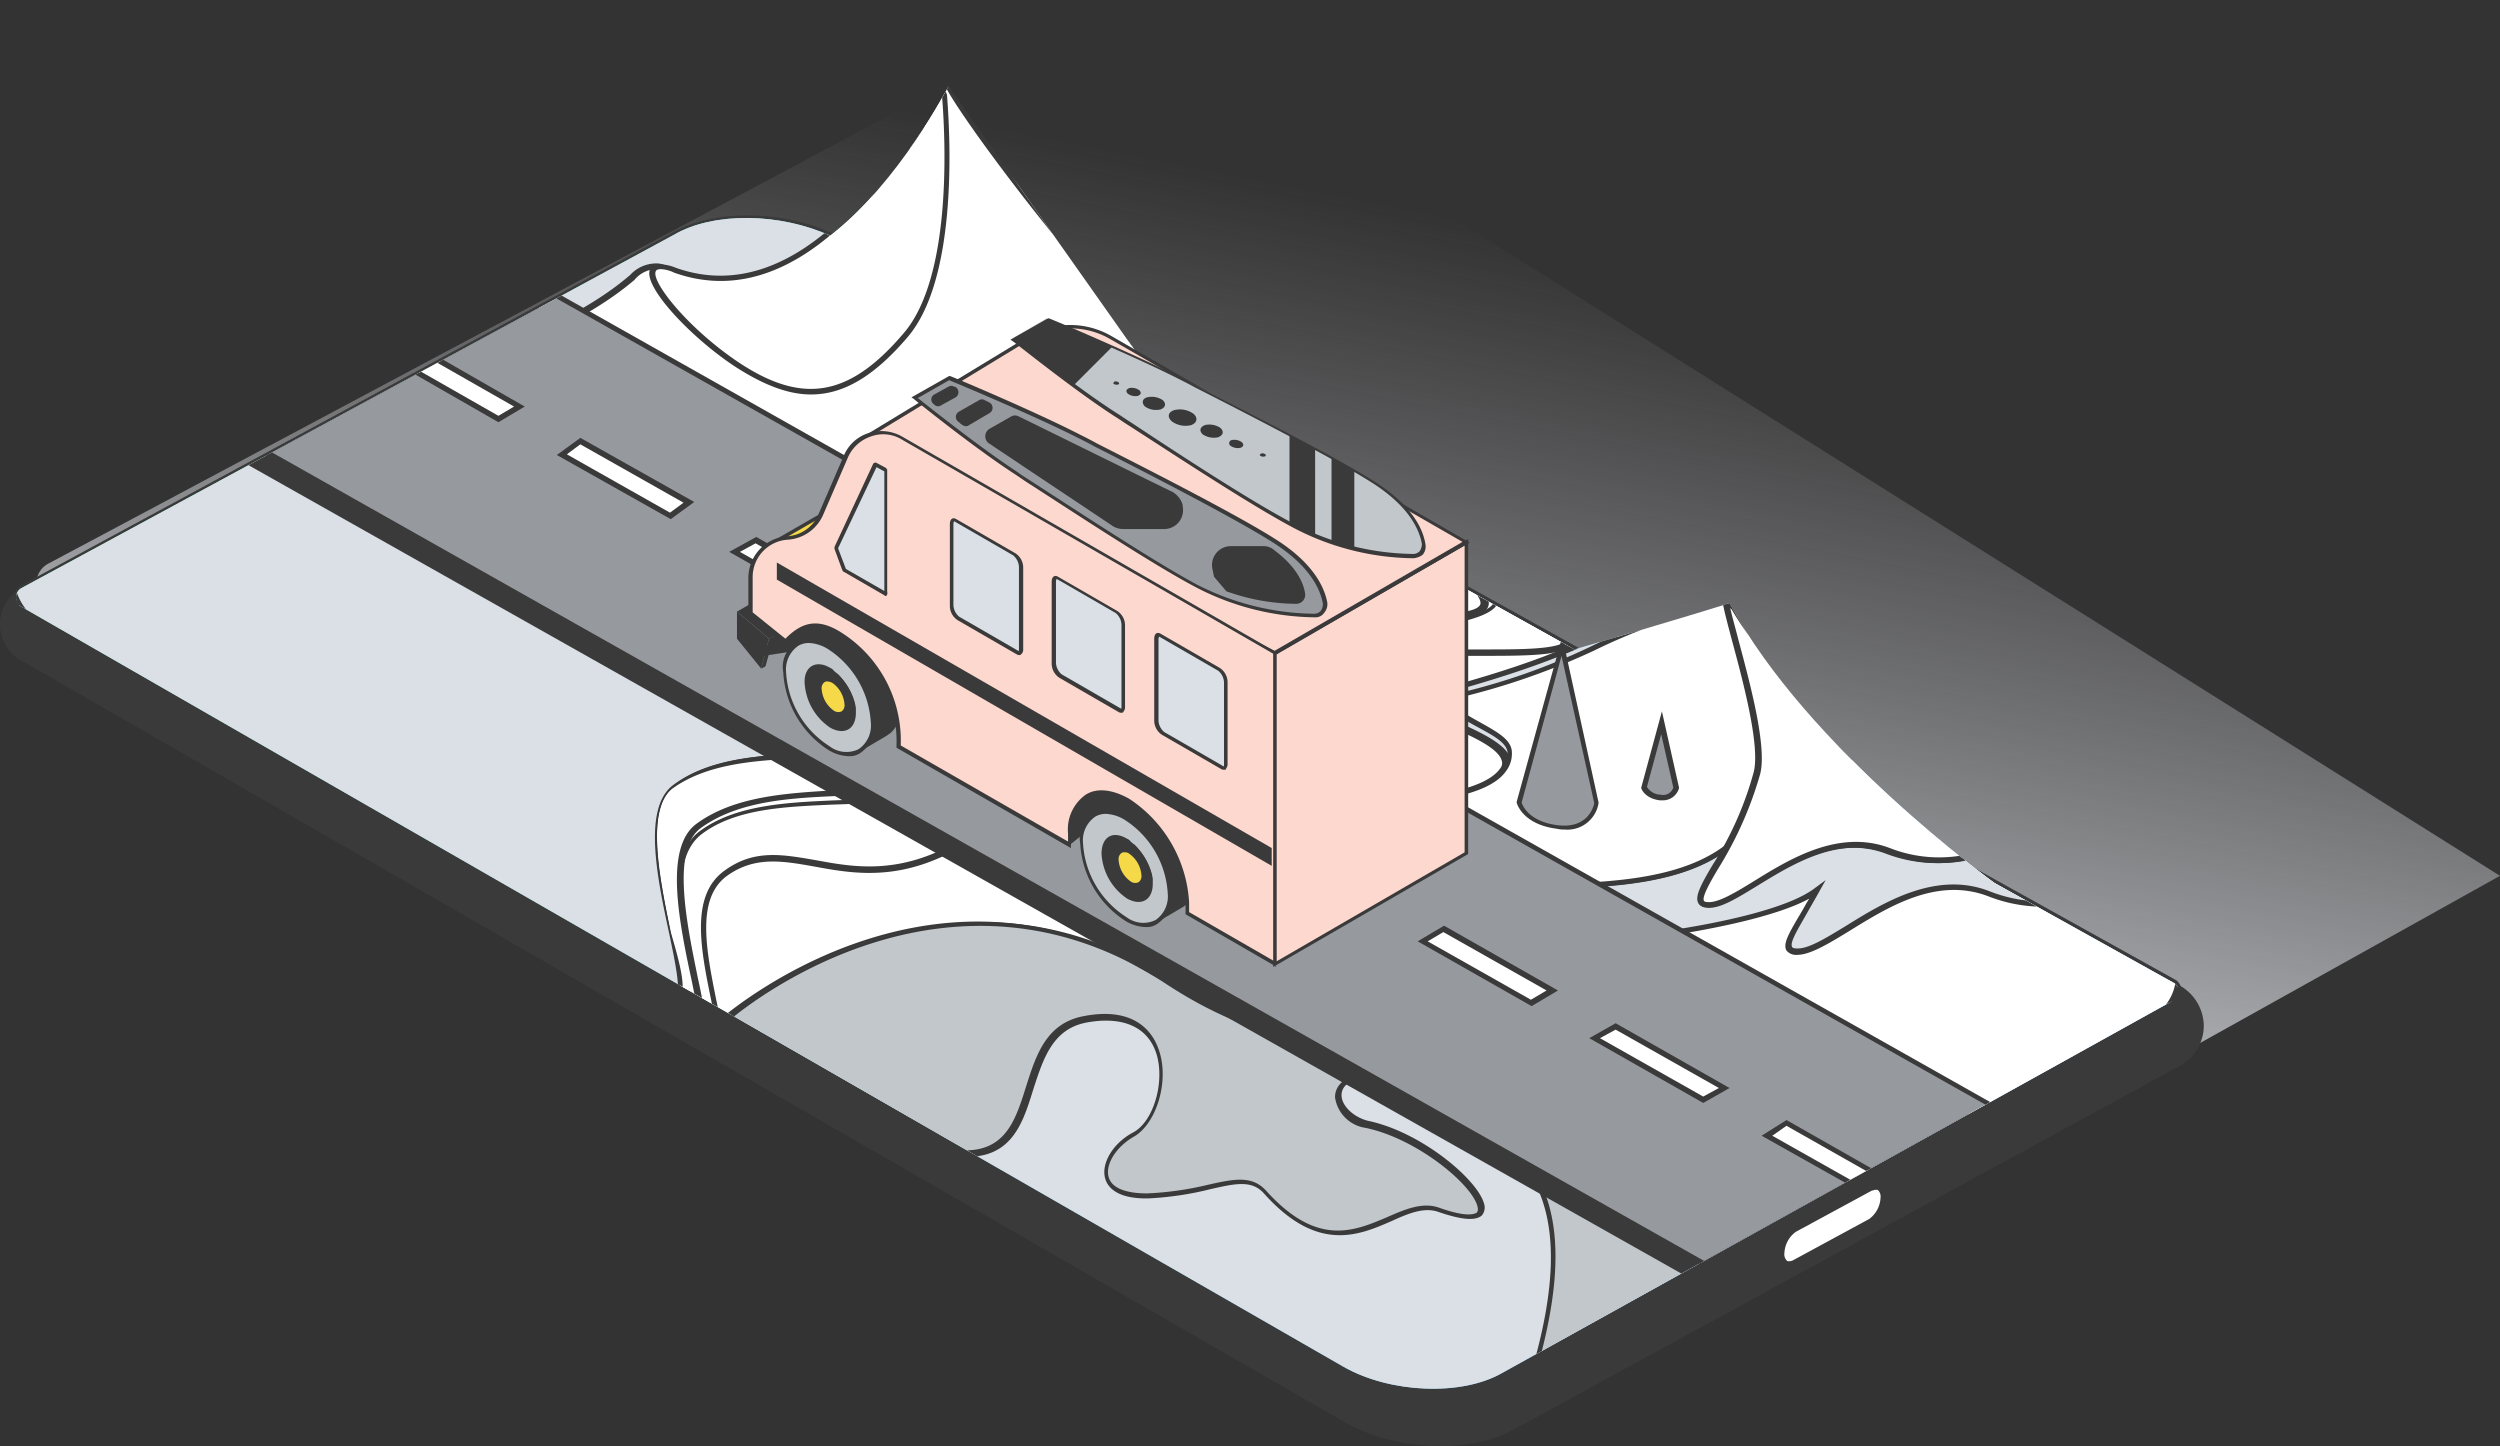 <svg xmlns="http://www.w3.org/2000/svg" xmlns:xlink="http://www.w3.org/1999/xlink" width="234.129" height="135.419" viewBox="0 0 234.129 135.419"><rect x="0" y="0" width="234.129" height="135.419" fill="#333333" stroke="none"/><defs><linearGradient id="a" x1="0.434" y1="0.702" x2="0.616" y2="0.162" gradientUnits="objectBoundingBox"><stop offset="0" stop-color="#cbcdd1"/><stop offset="1" stop-color="#afafb5" stop-opacity="0"/></linearGradient><clipPath id="b"><path d="M1040.75,809.613h0l61.083-33.075c3.734-2.2,10-2.067,14.671.067,6.469-5,11.07-14,11.07-14l23.34,33.076,35.276,19.672c10.136-2.934,14.537-4.334,14.537-4.334,7.268,13.6,24.807,26.207,24.807,26.207l16.871,9.4h0a.97.97,0,0,1-.134,1.6L1179.454,883.1c-3.8,2.2-10.536,1.934-14.937-.6L1040.75,811.347A1,1,0,0,1,1040.75,809.613Z" transform="translate(-1040.25 -762.6)"/></clipPath><linearGradient id="c" x1="-0.124" y1="0.5" x2="0.798" y2="0.5" gradientUnits="objectBoundingBox"><stop offset="0" stop-color="#80fac5"/><stop offset="1" stop-color="#5bace8"/></linearGradient><linearGradient id="d" x1="-13.296" y1="0.497" x2="-12.489" y2="0.497" gradientUnits="objectBoundingBox"><stop offset="0" stop-color="#6ccffb"/><stop offset="1" stop-color="#447fd8"/></linearGradient></defs><path d="M1044.175,806.915l134.1,77.688a2.047,2.047,0,0,0,2.134,0l93.425-52.081L1143.268,750.5l-99.093,52.814A2.068,2.068,0,0,0,1044.175,806.915Z" transform="translate(-1039.707 -750.5)" fill="url(#a)"/><g transform="translate(0 8.069)"><g transform="translate(6.835 17.222)"><path d="M1244.736,860.028l-124.7-69.352c-4.734-2.734-11.87-3-15.937-.667l-55.348,29.408h0a.945.945,0,0,0,0,1.667l118.1,74.753c4.4,2.534,11.136,2.8,14.937.6l62.817-34.876a.881.881,0,0,0,.134-1.534Z" transform="translate(-1048.25 -788.426)" fill="#bfc1c5"/></g><path d="M1242.121,852.995l-125.1-69.619c-4.735-2.734-11.87-3-15.938-.667L1040,815.785a3.866,3.866,0,0,0-.067,6.735L1163.9,893.872c4.735,2.734,11.87,3,15.938.667l62.283-34.009a4.273,4.273,0,0,0,2.267-3.8A4.382,4.382,0,0,0,1242.121,852.995Z" transform="translate(-1038 -768.772)" fill="#3a3a3a"/><g transform="translate(1.267 12.104)"><path d="M1242.371,852.728l-124.7-69.352c-4.735-2.734-11.87-3-15.937-.667l-61.083,33.076h0a.945.945,0,0,0,0,1.667l123.766,71.086c4.4,2.534,11.136,2.8,14.937.6l62.817-34.876a.865.865,0,0,0,.2-1.534Z" transform="translate(-1039.983 -780.876)" fill="#c2c7cb"/><path d="M1172.869,890.813a17.428,17.428,0,0,1-8.536-2.134L1040.5,817.594a1.2,1.2,0,0,1-.6-1.067,1.358,1.358,0,0,1,.6-1.067l61.083-33.076c4.135-2.4,11.4-2.134,16.2.667l124.7,69.352.067.067a1.357,1.357,0,0,1,.4,1,1.046,1.046,0,0,1-.6.934l-62.817,34.876A14.064,14.064,0,0,1,1172.869,890.813Zm-64.217-109.563a13.681,13.681,0,0,0-6.8,1.6l-61.083,33.076a.766.766,0,0,0-.4.6.821.821,0,0,0,.333.667l123.766,71.086c4.334,2.534,10.936,2.8,14.671.6L1241.954,854a.68.68,0,0,0,.333-.533.65.65,0,0,0-.267-.6h0l-124.634-69.352A16.736,16.736,0,0,0,1108.652,781.251Z" transform="translate(-1039.9 -780.752)" fill="#3a3a3a"/></g><g transform="translate(1.5)"><g clip-path="url(#b)"><g transform="translate(-0.7 -0.467)"><path d="M1042.485,807.994l59.083-34.209c4.134-2.4,11.4-2.134,16.2.667L1238.671,844c4.8,2.467,5.335,6.935,1.2,9.336l-59.082,34.209c-4.134,2.4-11.4,2.134-16.2-.667l-120.9-69.552C1038.818,814.6,1038.284,810.394,1042.485,807.994Z" transform="translate(-1039.351 -765.315)" fill="url(#c)"/><g transform="translate(0 6.542)"><path d="M1042.485,807.994l59.083-34.209c4.134-2.4,11.4-2.134,16.2.667L1238.671,844c4.8,2.467,5.335,6.935,1.2,9.336l-59.082,34.209c-4.134,2.4-11.4,2.134-16.2-.667l-120.9-69.552C1038.818,814.6,1038.284,810.394,1042.485,807.994Z" transform="translate(-1039.351 -771.858)" fill="#dbe0e6"/><path d="M1173.5,889.268a19.129,19.129,0,0,1-9.269-2.334l-120.9-69.552c-2.6-1.467-4.068-3.534-4.135-5.535a5.084,5.084,0,0,1,2.934-4.268l59.082-34.209c4.2-2.467,11.6-2.134,16.471.667l120.9,69.552c2.534,1.334,4.068,3.268,4.135,5.268a4.961,4.961,0,0,1-2.934,4.468L1180.7,887.535A13.727,13.727,0,0,1,1173.5,889.268Zm-131.168-81.422.133.2c-1.734,1-2.667,2.334-2.667,3.868,0,1.8,1.4,3.668,3.868,5.068l120.9,69.552c4.735,2.734,11.87,3,15.938.667l59.083-34.209a4.5,4.5,0,0,0,2.667-4.068c-.067-1.867-1.467-3.668-3.868-4.868l-120.9-69.552c-4.735-2.734-11.87-3-15.938-.667l-59.083,34.209Z" transform="translate(-1039.2 -771.711)" fill="#3a3a3a"/></g><g transform="translate(60.603 33.009)"><path d="M1131.9,844.642c6.468-4.8,17.938-1.067,20.672-5.4,1.067-1.667-.467-5.8,9.336-5.268,24.94,1.267,21.873-4.935,24.073-5.4,3.734-.8,14.537-3.268,9.936-7.869a22.526,22.526,0,0,1-5.535-8.6l30.141,17.338c-4,2.134-8.469,4-18.272,6.6-4.535,1.2,9.469,3.868,7.269,7-2.867,4.134-18.6,2.534-17.071,4.8,2,2.934-4.135,1.934-7.2,2.667-3.734.8-2.8,3.4,20.806,3.4,9.669,0,19.072.467,24.406-3.668-1.867,3.4-3.534,5.4-1.734,5.4,3.2,0,9.8-7.735,16.871-5.068,5.335,2.067,7.869-.2,12,.267,0,0-1.8-1-4.535-2.734l15.737,9.069c4.8,2.467,5.335,6.935,1.2,9.336l-26.207,15.2a1.846,1.846,0,0,0-.6-.067c-16.2-4.935-17.271-12.4-22.806-14.937-13.6-6.135-22.206,9.336-42.478-3.934-20.939-13.67-40.278,2.867-41.411,3.8l-4.268-2.467C1133.569,862.58,1127.567,847.843,1131.9,844.642Z" transform="translate(-1130.154 -811.633)" fill="#fff"/><path d="M1243.79,881.886h-.067a1.3,1.3,0,0,0-.533-.067h-.067c-10.736-3.268-14.937-7.735-18-10.936a16.931,16.931,0,0,0-4.868-4c-5.6-2.534-10.469-1.334-15.537,0-7.069,1.8-15.137,3.868-26.941-3.934-20.805-13.6-40.277,3.068-41.078,3.8l-.133.133-4.668-2.734.2-.2c.4-.533-.133-3.134-.667-5.668-1.134-5.268-2.534-11.87.4-14h0c3.334-2.467,8-2.734,12.07-2.934,3.934-.2,7.269-.4,8.536-2.4a5.056,5.056,0,0,0,.4-1.2c.467-1.934,1.133-4.6,9.136-4.2,19.472,1,21.739-2.6,22.873-4.334.333-.534.6-.934,1.133-1.067,6.6-1.4,10.27-3.068,10.8-4.935a2.46,2.46,0,0,0-1-2.467,22.616,22.616,0,0,1-5.6-8.736l-.133-.6,31.075,17.871-.4.2c-4.2,2.2-8.736,4.134-18.271,6.668-.667.2-.734.333-.734.333,0,.333,1.8,1.2,3.068,1.734,2.334,1.067,4.935,2.2,5.335,3.6a1.322,1.322,0,0,1-.2,1.2c-1.667,2.4-7.269,2.934-11.8,3.334-2.4.2-5.068.467-5.335,1a.515.515,0,0,0,.067.2c.4.667.533,1.2.333,1.6-.467.934-2.334,1-4.468,1.134a21.5,21.5,0,0,0-3.2.333c-1.067.267-1.467.534-1.467.734,0,0,.467,2.2,22.206,2.2h2.667c8.669.067,16.8.067,21.606-3.6l1-.734-.6,1.067c-.4.667-.733,1.334-1.067,1.934-.8,1.334-1.534,2.667-1.334,3,.067.133.333.133.467.133,1,0,2.534-.934,4.268-2,3.334-2.067,7.936-4.868,12.67-3.068a12.627,12.627,0,0,0,7.535.533,17.652,17.652,0,0,1,3.334-.333c-.8-.467-2.067-1.2-3.6-2.2l.267-.467,15.737,9.069c2.534,1.334,4.068,3.268,4.134,5.268a4.961,4.961,0,0,1-2.934,4.468Zm-.6-.6a.989.989,0,0,1,.467.067l26.14-15.137a4.5,4.5,0,0,0,2.667-4.068c-.067-1.867-1.467-3.668-3.868-4.868l-10.87-6.268h-.267a12.819,12.819,0,0,0-4.268.267,13.52,13.52,0,0,1-7.8-.533c-4.535-1.734-8.8.867-12.27,3-1.867,1.134-3.334,2.067-4.534,2.067-.467,0-.8-.133-.934-.4-.333-.6.267-1.734,1.334-3.534.2-.267.333-.6.533-.934-5,3.134-12.737,3.134-21.005,3.068h-2.667c-14.271,0-22.539-1-22.74-2.667-.067-.534.6-1,1.867-1.267a23.446,23.446,0,0,1,3.334-.333c1.734-.067,3.734-.2,4.068-.867.133-.267,0-.6-.267-1.067a.622.622,0,0,1-.067-.667c.333-.734,2.2-.934,5.735-1.267,4.134-.4,9.869-.934,11.4-3.134a.754.754,0,0,0,.133-.734c-.333-1.2-2.934-2.334-5.068-3.268-2.267-1-3.4-1.534-3.334-2.2.067-.467.667-.667,1.067-.8,9.2-2.4,13.737-4.268,17.8-6.4l-29.208-16.8a22.738,22.738,0,0,0,5.2,7.869c1,1,1.4,2,1.067,3-.8,2.8-6.8,4.335-11.2,5.268-.333.067-.534.333-.867.867-1.2,1.934-3.468,5.6-23.273,4.535-7.6-.4-8.135,1.934-8.6,3.8a6.224,6.224,0,0,1-.467,1.334c-1.4,2.267-4.868,2.4-8.936,2.667-4,.2-8.536.467-11.8,2.8l-.133-.2.133.2c-2.6,1.934-1.2,8.6-.2,13.47.667,3.068,1,5,.734,5.8l3.934,2.267c1.934-1.667,21.139-17.071,41.544-3.734,11.67,7.6,19.539,5.6,26.541,3.868,5.2-1.334,10.069-2.534,15.871.067a16.085,16.085,0,0,1,5,4.135C1228.653,873.884,1232.654,878.085,1243.19,881.286Z" transform="translate(-1130.079 -811.4)" fill="#3a3a3a"/></g><g transform="translate(60.536 33.009)"><g transform="translate(54.361 36.343)"><path d="M1292.242,873.1c-3.067.333-5.668,1.4-10.069-.333-7.535-2.867-14.537,5.335-17.938,5.335-1.867,0-.133-2.134,1.867-5.8-5.668,4.4-33.209,6.4-25.94,3.934,10.87-3.734-12.937.6-17.872-3.2-1.734-1.334-11.8-2.067-10.269-2.734,2.334.067,18.272,1.6,21.272,1.6,9.669,0,19.072.467,24.406-3.668-1.867,3.4-3.534,5.4-1.734,5.4,3.2,0,9.8-7.735,16.871-5.068,5.335,2.067,7.869-.2,12,.267,0,0-1.8-1-4.535-2.734Z" transform="translate(-1211.621 -865.967)" fill="#dbe0e6"/><path d="M1264.114,878.37a1.17,1.17,0,0,1-1-.4c-.4-.667.333-1.8,1.467-3.734.2-.333.4-.734.667-1.134-5.935,3.268-24.54,5.2-26.407,4.2a.417.417,0,0,1-.267-.4c0-.267.267-.533,1.4-.867a9.152,9.152,0,0,0,2.534-1.067c-.6-.133-2.8-.067-4.935-.067-5.468.133-13,.333-15.6-1.667-.867-.667-4-1.2-6.535-1.667-3.2-.533-3.934-.734-3.934-1.134,0-.133,0-.267.333-.4h.133c.934,0,4.134.267,7.8.6,5.2.467,11.67,1,13.4,1h2.667c8.669.067,16.8.067,21.606-3.6l1-.734-.6,1.067c-.4.667-.733,1.334-1.067,1.934-.8,1.333-1.534,2.667-1.334,3,.067.133.333.133.467.133,1,0,2.534-.934,4.268-2,3.334-2.067,7.936-4.868,12.67-3.068a12.627,12.627,0,0,0,7.535.534,17.654,17.654,0,0,1,3.334-.333c-.8-.467-2.067-1.2-3.6-2.2l.267-.467,12.67,7.269-.8.067c-.667.067-1.333.2-1.934.267a14.067,14.067,0,0,1-8.269-.6c-4.8-1.867-9.336.934-13,3.2C1266.981,877.37,1265.314,878.37,1264.114,878.37Zm2.667-7-.6,1.067c-.4.734-.8,1.4-1.134,2-.867,1.534-1.667,2.8-1.4,3.2.067.133.333.133.533.133,1.067,0,2.667-1,4.535-2.134,3.534-2.2,8.469-5.2,13.47-3.2a13.722,13.722,0,0,0,8,.6l1.2-.2-6.4-3.668h-.267a12.821,12.821,0,0,0-4.268.267,13.521,13.521,0,0,1-7.8-.533c-4.535-1.734-8.8.867-12.27,3-1.867,1.134-3.334,2.067-4.534,2.067-.467,0-.8-.133-.934-.4-.333-.6.267-1.734,1.333-3.534.2-.267.333-.6.534-.934-5,3.134-12.737,3.134-21.006,3.068h-2.667c-1.8,0-8-.534-13.47-1-2.8-.267-5.335-.467-6.8-.533.734.133,1.734.333,2.667.467,2.734.467,5.8,1,6.8,1.734,2.468,1.934,10.2,1.667,15.271,1.534,4.468-.133,5.468-.133,5.535.467.067.333-.133.667-3,1.667a6.943,6.943,0,0,0-1,.4c1.867.8,21.873-1.067,26.674-4.8Z" transform="translate(-1211.5 -865.9)" fill="#3a3a3a"/></g><path d="M1275.7,901.4c3,1.334,4.735,4.068,8,7.135a33.34,33.34,0,0,1-10.8-8.135A12.911,12.911,0,0,1,1275.7,901.4Z" transform="translate(-1177.594 -841.051)" fill="url(#d)"/><g transform="translate(2.006 1.934)"><path d="M1135.552,850.043c6.468-4.8,18.6-.867,21.339-5.2,1.067-1.667,6.2-4.535,15.938-4,24.94,1.267,20.406-9.4,22.673-9.536,9.6-.333,18.472-1.734,12.737-4.8-12.737-6.868-13.537-11.4-13.537-11.4l6.735,3.868c.667,3.868,12.137,8.869,14.737,11.537,4.868,4.868-14.4.867-18.272,4.134-1.8,1.534,8.736,9.8-17.8,8.469-10.4-.533-13.4,2.4-14.937,3.868-13.8,12.87-20.539,1.8-27.407,6.869-3.4,2.534-1.8,8.269-.8,13.6l-2.067-1.2C1134.951,863.246,1131.217,853.244,1135.552,850.043Z" transform="translate(-1133.143 -814.567)" fill="#fff"/><path d="M1137.2,867.648l-2.734-1.534v-.133a25.665,25.665,0,0,0-.534-3.4c-.867-4.2-2.067-10.536,1.267-13h0c3.334-2.467,8.2-2.667,12.47-2.867,4.068-.133,7.6-.333,8.8-2.334,1.2-1.934,6.535-4.6,16.2-4.134,19.072,1,20.739-5,21.472-7.869.267-.867.467-1.6,1.134-1.6,10.136-.4,14.071-1.6,14.271-2.667.133-.467-.467-1.067-1.667-1.667-12.67-6.868-13.6-11.4-13.67-11.6l-.067-.533,7.335,4.2v.133c.4,2.4,5.4,5.4,9.336,7.8a28.822,28.822,0,0,1,5.268,3.6c.734.734,1,1.334.8,1.867-.467,1.2-3.468,1.267-8.2,1.267-4.334,0-9.2,0-10.8,1.4-.267.267-.067.867.2,1.667.4,1.2.934,2.8-.133,4.2-1.8,2.334-7.669,3.2-18.072,2.667-10.136-.534-13.07,2.267-14.671,3.734l-.067.067c-8.536,7.935-14.471,6.869-19.205,6-3-.533-5.6-1-8.2.867-2.934,2.134-1.934,7-1,11.67.133.533.2,1.134.333,1.667Zm-2.2-1.867,1.467.867c-.067-.4-.133-.734-.2-1.134-1-4.868-2-9.869,1.2-12.2,2.8-2.067,5.468-1.534,8.6-1,4.668.867,10.4,1.867,18.738-5.868l.067-.067c1.667-1.534,4.734-4.4,15.071-3.868,10.069.534,16-.333,17.6-2.467.867-1.134.4-2.534,0-3.734-.333-.934-.6-1.734-.067-2.2,1.8-1.534,6.8-1.534,11.136-1.534,3.6,0,7.335,0,7.735-.934.133-.333-.267-.934-.667-1.267a33.869,33.869,0,0,0-5.2-3.534c-4.2-2.534-9-5.468-9.6-8.069l-6-3.468c.667,1.467,3.4,5.4,13.137,10.6,1.467.8,2.067,1.534,1.934,2.2-.467,2.067-8.269,2.8-14.737,3.068-.333,0-.467.467-.667,1.267-.8,3-2.534,9.269-22.006,8.269-9.4-.467-14.6,2.134-15.738,3.868-1.4,2.267-5,2.4-9.269,2.534-4.2.2-8.936.333-12.136,2.734l-.133-.2.133.2c-3.068,2.267-1.867,8.4-1.067,12.47A15.251,15.251,0,0,1,1135,865.78Z" transform="translate(-1132.987 -814.3)" fill="#3a3a3a"/></g><path d="M1131.9,844.642c6.468-4.8,17.938-1.067,20.672-5.4,1.067-1.667-.467-5.8,9.336-5.268,24.94,1.267,21.873-4.935,24.073-5.4,3.734-.8,14.537-3.268,9.936-7.869a22.526,22.526,0,0,1-5.535-8.6l2.6,1.467c0,4.935,11.47,9.936,14.07,12.6,4.868,4.868-14.4.867-18.271,4.134-1.8,1.534,8.736,9.8-17.8,8.469-10.4-.533-13.8,2.067-14.937,3.868-2.867,4.6-15.071.667-21.939,5.735-3.4,2.534-.8,11.736.2,17.071l-2.067-1.2C1133.569,862.58,1127.567,847.843,1131.9,844.642Z" transform="translate(-1130.088 -811.633)" fill="#fff"/><path d="M1134.595,865.748l-2.8-1.6.2-.2c.4-.533-.133-3.134-.667-5.668-1.134-5.268-2.534-11.87.4-14,3.334-2.467,8-2.734,12.07-2.934,3.934-.2,7.268-.4,8.536-2.4a5.056,5.056,0,0,0,.4-1.2c.467-1.934,1.134-4.6,9.136-4.2,19.472,1,21.739-2.6,22.873-4.334.333-.534.6-.934,1.134-1.067,6.6-1.4,10.269-3.068,10.8-4.935a2.46,2.46,0,0,0-1-2.467,22.619,22.619,0,0,1-5.6-8.736l-.133-.6,3.267,1.867v.133c0,3.268,5.535,6.735,9.6,9.269a29.262,29.262,0,0,1,4.4,3.067c.734.734,1,1.334.8,1.867-.467,1.2-3.467,1.267-8.2,1.267-4.334,0-9.2,0-10.8,1.4-.267.267-.067.867.2,1.667.4,1.2.934,2.8-.133,4.2-1.8,2.334-7.669,3.2-18.072,2.667-10.469-.534-13.67,2.134-14.737,3.734-1.467,2.4-5.2,2.6-9.469,2.8s-9.069.467-12.537,3c-2.8,2.067-1.267,9.136-.2,14.337.2.867.333,1.734.534,2.467Zm-2.134-1.8,1.4.8c-.133-.6-.267-1.267-.4-1.934-1.2-5.6-2.667-12.6.4-14.871,3.534-2.6,8.469-2.867,12.8-3.134,4.134-.2,7.735-.4,9.069-2.534s5-4.535,15.137-4c10.069.534,16-.333,17.6-2.467.867-1.134.4-2.534,0-3.734-.333-.934-.6-1.734-.067-2.2,1.8-1.534,6.8-1.534,11.136-1.534,3.6,0,7.335,0,7.735-.934.133-.333-.267-.934-.667-1.267a28.565,28.565,0,0,0-4.334-3c-4.335-2.734-9.669-6.068-9.869-9.6l-1.867-1.067a22.739,22.739,0,0,0,5.2,7.869c1,1,1.4,2,1.067,3-.8,2.8-6.8,4.335-11.2,5.268-.333.067-.533.333-.867.867-1.2,1.934-3.468,5.6-23.273,4.534-7.6-.4-8.135,1.934-8.6,3.8a6.215,6.215,0,0,1-.467,1.334c-1.4,2.267-4.868,2.4-8.936,2.667-4,.2-8.536.467-11.8,2.8h0c-2.6,1.934-1.2,8.6-.2,13.47C1132.394,861.213,1132.794,863.081,1132.461,863.948Z" transform="translate(-1129.98 -811.4)" fill="#3a3a3a"/></g><g transform="translate(38.544)"><path d="M1098.2,789.865c2.4-1.334,12.87-4.2,19.072-9.6,4.868-4.2,5.135,5.268,10.936,7.869,5.2,2.334,15.6-20.672,17.738-25.673.133-.333.734-.4.867-.067,2.467,4.468,18.338,25.273,24.34,28.341,6.669,3.4-7.135,4.468-7.135,4.468,1.667,5,10.8,6.869,18.2,10.67,0,0-20.605-1-24.807-1-7.6.067-29.675,6.935-29.675,6.935-.133.067,19.939-10,10-9.336-23.006,1.667-24.94-4.068-22.339-8.669C1119.206,787.4,1099.934,790.131,1098.2,789.865Z" transform="translate(-1097.4 -761.99)" fill="#fff"/><path d="M1127.275,812.047l-.067-.2c-.067-.2.067-.267.4-.467,9.469-4.935,12.6-7.535,12.337-8.336-.067-.133-.333-.533-2.467-.333-13,.934-20.672-.333-22.873-3.8-.934-1.467-.8-3.268.267-5.2.467-.867.6-1.6.2-2.134-1.534-2.4-10.336-1.867-14.6-1.6a21.327,21.327,0,0,1-2.734.067l-.734-.133.667-.333a27.3,27.3,0,0,1,3.535-1.467c4.4-1.667,11-4.2,15.471-8.069a3.318,3.318,0,0,1,2.667-1.067c1.4.2,2.334,1.734,3.4,3.534,1.267,2,2.667,4.334,5.135,5.4a2.028,2.028,0,0,0,1.534,0c5.4-2.067,14.2-21.606,15.938-25.54a.843.843,0,0,1,.667-.467.669.669,0,0,1,.667.4c2.467,4.535,18.4,25.273,24.207,28.208,1.467.734,2.067,1.467,1.934,2.134-.4,1.934-7.068,2.6-8.8,2.8,1.334,3.2,6.068,5.135,11.07,7.2,2.267.934,4.668,1.934,6.869,3.068l1.067.534-1.2-.067c-.2,0-20.205-1-24.607-1h-.133c-7.469.067-29.341,6.868-29.608,6.935Zm11.136-9.869c1.267,0,1.934.267,2.067.8.333,1.267-3.2,3.868-10.536,7.8,6.068-1.8,21.072-6.135,27.141-6.135,3.534,0,19.139.734,23.606.934-1.867-.934-3.868-1.734-5.8-2.467-5.268-2.134-10.27-4.2-11.47-7.8l-.133-.333h.333c3.2-.267,8.469-1.134,8.736-2.4.067-.4-.533-1-1.667-1.6-6-3.068-21.872-23.74-24.406-28.408a.237.237,0,0,0-.2-.133c-.067,0-.133,0-.2.133-2.4,5.535-10.736,23.673-16.2,25.807a2.436,2.436,0,0,1-1.934,0c-2.534-1.134-4.068-3.6-5.335-5.6-1.067-1.667-1.934-3.068-3.068-3.268a2.724,2.724,0,0,0-2.267,1c-4.6,3.934-11.2,6.468-15.671,8.2-.934.4-1.8.667-2.467.934.4,0,.934-.067,1.534-.067,4.668-.267,13.4-.8,15.071,1.867a2.464,2.464,0,0,1-.2,2.667,4.489,4.489,0,0,0-.333,4.668c1.467,2.267,6.469,4.735,22.406,3.6A1.918,1.918,0,0,1,1138.411,802.177Z" transform="translate(-1097 -761.9)" fill="#3a3a3a"/></g><g transform="translate(60.002 0.654)"><path d="M1131.806,780.007c12.337,4.335,21.672-11.4,24.34-16.538a.5.5,0,0,1,.934.133c.333,4.6.867,17.138-3.6,22.406-5.535,6.468-10,6.735-15.938,2.734C1131.539,784.808,1126.6,778.206,1131.806,780.007Z" transform="translate(-1129.324 -762.989)" fill="#fff"/><path d="M1144.33,791.568c-2.2,0-4.534-.934-7.2-2.667-4.2-2.8-8.6-7.535-7.869-9.069.4-.8,1.934-.333,2.4-.133,12.136,4.334,21.472-11.47,24.006-16.4a.76.76,0,0,1,.8-.4.783.783,0,0,1,.6.667c.4,5.068.8,17.338-3.668,22.606C1150.332,789.767,1147.465,791.568,1144.33,791.568Zm-14.07-11.737c-.333,0-.467.133-.467.2-.467.934,2.934,5.268,7.669,8.469,6.068,4.068,10.469,3.334,15.6-2.734,4.334-5.135,3.934-17.271,3.534-22.206a.213.213,0,0,0-.2-.2.266.266,0,0,0-.267.133c-2.6,5-12.07,21.139-24.607,16.671h0A3.175,3.175,0,0,0,1130.26,779.831Z" transform="translate(-1129.179 -762.881)" fill="#3a3a3a"/></g><g transform="translate(66.751 78.763)"><path d="M1181.044,885.6c20.272,13.2,28.875-2.267,42.478,3.934,5.535,2.534,6.6,10,22.873,14.937l-31.008,17.938c5.068-17.071-1.133-21.006-6.335-24.607-2.134-1.467-8.135-3.8-10.069-3.4-3.334.8-1.867,3.934.734,4.468,7.669,1.667,15.8,11.2,6.735,8-4.2-1.467-8.8,6.735-16.271-1.667-2-2.267-5.068.2-10.936.4-5.535.133-4.4-4-1.267-5.735,3.468-1.934,4.535-12.537-4.6-10.736-7.4,1.467-2.934,13.937-12.537,12.537l-21.139-12.2C1139.633,889.4,1159.505,871.532,1181.044,885.6Z" transform="translate(-1139.433 -880.077)" fill="#c2c7cb"/><path d="M1214.92,922.883l.2-.6c4.934-16.6-.867-20.672-6-24.206l-.2-.133c-2.134-1.467-8.069-3.734-9.8-3.334-1.134.267-1.734.867-1.734,1.6,0,1,1.134,2.067,2.467,2.4,5.068,1.067,10.27,5.535,10.87,7.735a1.139,1.139,0,0,1-.2,1.134c-.6.533-1.934.4-4.068-.333-1.334-.467-2.8.133-4.4.867-3.068,1.334-6.935,3-11.937-2.6-1.134-1.267-2.667-.934-5-.4a29.822,29.822,0,0,1-5.8.867c-3.067.067-3.868-1.134-4.068-1.867-.4-1.4.734-3.334,2.667-4.335,1.934-1.067,3-4.935,2.067-7.535-.867-2.4-3.2-3.334-6.468-2.734-3.2.6-4.068,3.4-5,6.268-1.067,3.468-2.2,7-7.669,6.2h-.067L1139.3,889.54l.267-.267c.2-.2,20.272-17.871,41.678-3.868,11.67,7.6,19.538,5.6,26.54,3.868,5.2-1.334,10.069-2.534,15.871.067a16.088,16.088,0,0,1,5,4.134c3.2,3.4,7.2,7.6,17.871,10.87l.534.2Zm-15.4-28.874c2.467,0,7.735,2.2,9.6,3.468l.2.133c5.2,3.6,11.07,7.669,6.4,24.14l29.941-17.338c-10.336-3.268-14.471-7.6-17.538-10.8a16.932,16.932,0,0,0-4.868-4c-5.6-2.534-10.469-1.334-15.537,0-7.069,1.8-15.137,3.868-26.941-3.934-19.805-12.937-38.41,1.534-40.811,3.6l20.806,12c5,.734,6-2.467,7.069-5.868.933-2.934,1.867-5.935,5.4-6.6,4.8-.934,6.468,1.534,7,3.068,1.067,2.867-.133,6.935-2.267,8.2-1.667.934-2.734,2.6-2.4,3.8.267,1,1.534,1.534,3.6,1.534a29.624,29.624,0,0,0,5.668-.8c2.4-.533,4.134-.934,5.468.533,4.8,5.335,8.269,3.8,11.4,2.467,1.667-.733,3.268-1.4,4.8-.867,2.6.934,3.334.6,3.534.467.133-.133.133-.333.067-.6-.533-2.067-5.668-6.335-10.469-7.335a3.377,3.377,0,0,1-2.867-2.867c0-1,.734-1.8,2.134-2.134A.815.815,0,0,1,1199.516,894.008Z" transform="translate(-1139.3 -880.013)" fill="#3a3a3a"/></g><g transform="translate(113.826 48.413)"><path d="M1230.314,844.1c11.537-2.2,16.4-7.068,26.807-9.2,0,0,8,14,1.667,21.472-4.868,5.735-15.271,5.2-26.007,5.2-23.606,0-24.54-2.6-20.806-3.4,3.068-.667,9.2.333,7.2-2.667-1.534-2.267,14.2-.667,17.071-4.8C1238.383,847.57,1233.848,847.17,1230.314,844.1Z" transform="translate(-1210.037 -834.633)" fill="#fff"/><path d="M1237.839,861.707h-5.2c-14.271,0-22.539-1-22.739-2.667-.067-.533.6-1,1.867-1.267a23.47,23.47,0,0,1,3.334-.333c1.734-.067,3.734-.2,4.068-.867.133-.267,0-.6-.267-1.067a.622.622,0,0,1-.066-.667c.333-.733,2.2-.934,5.735-1.267,4.134-.4,9.869-.934,11.4-3.134a2.013,2.013,0,0,0,.467-1.6c-.2-.867-1.334-1.467-2.8-2.267a21.1,21.1,0,0,1-3.6-2.4l-.4-.333.534-.067a60.81,60.81,0,0,0,14.2-4.8,59.267,59.267,0,0,1,12.6-4.4l.2-.067.067.133c.333.6,8,14.2,1.6,21.739C1254.643,861.307,1246.574,861.707,1237.839,861.707Zm-7.135-17.6a24.37,24.37,0,0,0,3.134,2c1.534.867,2.8,1.534,3,2.6a2.7,2.7,0,0,1-.534,2c-1.667,2.4-7.269,2.934-11.8,3.334-2.4.2-5.068.467-5.335,1a.516.516,0,0,0,.067.2c.4.667.533,1.2.333,1.6-.467.934-2.334,1-4.468,1.134a21.5,21.5,0,0,0-3.2.333c-1.067.267-1.467.533-1.467.734,0,0,.467,2.2,22.206,2.2h2.668c9.6.067,18.738.067,23.139-5.135,5.8-6.8-.734-19.472-1.6-21.006a54.594,54.594,0,0,0-12.337,4.334A66.534,66.534,0,0,1,1230.7,844.1Z" transform="translate(-1209.893 -834.5)" fill="#3a3a3a"/></g><g transform="translate(158.15 48.251)"><path d="M1279.943,835.5c7.135,12.27,26.54,23.006,26.54,23.006-4.134-.467-6.668,1.734-12-.267-7.068-2.734-13.67,5.068-16.871,5.068-2.8,0,2.667-4.868,4.6-12.337C1283.277,846.434,1277.343,831.03,1279.943,835.5Z" transform="translate(-1276.517 -834.403)" fill="#fff"/><path d="M1277.388,863.36c-.467,0-.8-.133-.934-.4-.333-.6.267-1.734,1.334-3.534a31.61,31.61,0,0,0,3.868-8.736c.6-2.467-1-8.469-2.067-12.4-.933-3.534-1-3.868-.667-4,.267-.133.533.2.933.934h0c7.069,12.07,26.274,22.806,26.407,22.94l1.134.6-1.267-.133a12.819,12.819,0,0,0-4.268.267,13.521,13.521,0,0,1-7.8-.533c-4.535-1.734-8.8.867-12.27,3C1280.055,862.493,1278.588,863.36,1277.388,863.36Zm2.067-28.007c.133.667.467,1.8.734,2.867,1.067,4,2.734,10.069,2.067,12.67a34.749,34.749,0,0,1-3.934,8.869c-.8,1.334-1.534,2.667-1.334,3,.067.133.333.133.467.133,1,0,2.534-.934,4.268-2,3.334-2.067,7.936-4.868,12.67-3.068a12.627,12.627,0,0,0,7.535.534,17.659,17.659,0,0,1,3.334-.333c-4-2.334-19.472-11.937-25.674-22.539h0Z" transform="translate(-1276.362 -834.257)" fill="#3a3a3a"/></g><g transform="translate(141.238 52.014)"><path d="M1258.7,855.971a2.971,2.971,0,0,1-3.6,2.267c-3.2-.4-3.6-2.334-3.6-2.334l4-14.6Z" transform="translate(-1251.167 -840.367)" fill="#96999e"/><path d="M1255.468,857.971a2.5,2.5,0,0,1-.667-.067c-3.267-.4-3.8-2.4-3.8-2.467v-.067l4.268-15.471,3.4,15.537v.067A2.961,2.961,0,0,1,1255.468,857.971Zm-4-2.534c.067.267.667,1.8,3.4,2.134,2.8.333,3.334-1.734,3.4-2.067l-3.068-13.8Z" transform="translate(-1251 -839.9)" fill="#3a3a3a"/></g><g transform="translate(143.438 84.756)"><path d="M1257.567,896.668a1.281,1.281,0,0,1-1.534.934c-1.334-.133-1.534-.934-1.534-.934l1.667-6.068Z" transform="translate(-1254.366 -889.533)" fill="#c2c7cb"/><path d="M1256.3,897.336h-.267c-1.467-.2-1.734-1.134-1.734-1.134v-.067l1.934-7.135,1.6,7.135v.067A1.568,1.568,0,0,1,1256.3,897.336Zm-1.534-1.2a1.51,1.51,0,0,0,1.267.734,1,1,0,0,0,1.2-.667l-1.133-5Z" transform="translate(-1254.3 -889)" fill="#3a3a3a"/></g><g transform="translate(112.43 37.21)"><path d="M1211.168,825.368a1.281,1.281,0,0,1-1.534.934c-1.334-.133-1.534-.934-1.534-.934l1.667-6.068Z" transform="translate(-1207.9 -818.233)" fill="#c2c7cb"/><path d="M1209.8,826.036h-.267c-1.467-.2-1.734-1.134-1.734-1.134v-.067l1.934-7.135,1.6,7.135v.067A1.568,1.568,0,0,1,1209.8,826.036Zm-1.467-1.2a1.51,1.51,0,0,0,1.267.734,1,1,0,0,0,1.2-.667l-1.134-5Z" transform="translate(-1207.8 -817.7)" fill="#3a3a3a"/></g><g transform="translate(152.908 59.016)"><path d="M1271.867,858.068a1.281,1.281,0,0,1-1.534.934c-1.334-.133-1.534-.934-1.534-.934l1.667-6.068Z" transform="translate(-1268.6 -850.933)" fill="#96999e"/><path d="M1270.5,858.736h-.267c-1.467-.2-1.734-1.134-1.734-1.134v-.067l1.934-7.135,1.6,7.135v.067A1.568,1.568,0,0,1,1270.5,858.736Zm-1.467-1.267a1.51,1.51,0,0,0,1.267.734,1,1,0,0,0,1.2-.667l-1.134-5Z" transform="translate(-1268.5 -850.4)" fill="#3a3a3a"/></g><g transform="translate(101.561 30.608)"><path d="M1197.535,820.8a2.367,2.367,0,0,1-2.867,1.8c-2.467-.333-2.867-1.867-2.867-1.867l3.134-11.536Z" transform="translate(-1191.6 -808.266)" fill="#96999e"/><path d="M1195.1,822.4h-.533c-2.667-.333-3.068-1.934-3.068-2v-.067l3.468-12.537,2.8,12.6v.067A2.834,2.834,0,0,1,1195.1,822.4Zm-3.067-2.134c.067.267.6,1.334,2.6,1.6a2.053,2.053,0,0,0,2.534-1.534l-2.334-10.536Z" transform="translate(-1191.5 -807.8)" fill="#3a3a3a"/></g></g><path d="M1067,805.171l141.838,80.021,26.34-15.2L1094.208,790.5Z" transform="translate(-1049.162 -771.895)" fill="#3a3a3a"/><g transform="translate(17.305 16.204)"><path d="M1067,801.971l142.638,80.488,26.274-15.2-141.7-79.955Z" transform="translate(-1066.467 -787.033)" fill="#96999e"/><path d="M1209.372,882.659l-.133-.067L1066.2,801.838l27.741-14.937.133.067,142.1,80.221Zm-142.1-80.822,142.1,80.222,25.807-14.937-141.238-79.688Z" transform="translate(-1066.2 -786.9)" fill="#3a3a3a"/></g><g transform="translate(36.576 25.073)"><g transform="translate(126.901 71.753)"><path d="M1296.97,915.536l2.6-.734-11.6-6.6-1.867,1.2Z" transform="translate(-1285.634 -907.933)" fill="#fff"/><path d="M1296.736,915.669l-.067-.067-11.27-6.335,2.334-1.467,12.2,6.935Zm-10.336-6.4,10.4,5.868,1.867-.6-10.936-6.2Z" transform="translate(-1285.4 -907.8)" fill="#3a3a3a"/></g><g transform="translate(14.07 7.869)"><path d="M1213.659,868.382l1.934-1.134,10.2,5.735-1.934,1.134Zm-16.138-9.069,1.934-1.2,10.2,5.735-1.934,1.2Zm-16.138-9.136,1.734-1.2,10.2,5.735-1.734,1.2Zm-16.138-9.069,2.067-1.067,10.2,5.735-2.067,1.067Zm-16.071-9.136,1.8-1.267,10.2,5.735-1.8,1.267Zm-16.138-9.136,2-1.067,10.2,5.735-2,1.067Zm-16.138-9.069,1.734-1.267,10.2,5.735L1127.1,819.5Z" transform="translate(-1116.433 -812.167)" fill="#fff"/><path d="M1223.562,874.283l-10.669-6.068,2.467-1.4,10.67,6.068Zm-9.669-6.068,9.669,5.468,1.467-.8-9.669-5.468Zm-6.4-3-10.669-6.068,2.467-1.467,10.67,6.068Zm-9.736-6.068,9.669,5.468,1.467-.867-9.669-5.468Zm-6.4-3.068-10.669-6,2.2-1.534,10.67,6Zm-9.736-6.068,9.669,5.468,1.267-.867-9.669-5.468Zm-6.4-3.067-10.736-6.068,2.6-1.334,10.736,6.068Zm-9.669-6,9.669,5.468,1.534-.8-9.669-5.468Zm-6.4-3.068-10.669-6,2.267-1.534,10.67,6Zm-9.736-6.068,9.669,5.468,1.334-.933-9.669-5.468Zm-6.4-3.068-10.67-6.068,2.534-1.4,10.67,6.068Zm-9.669-6.068,9.669,5.468,1.467-.8-9.669-5.468Zm-6.468-3.068-.133-.067L1116.2,813.6l2.2-1.6.133.067L1129.07,818Zm-9.736-6.068L1126.8,819l1.267-.934L1118.4,812.6Z" transform="translate(-1116.2 -812)" fill="#3a3a3a"/></g><path d="M1103.969,806.4l2-1.134-8.136-4.668-1.934,1.2Z" transform="translate(-1095.366 -800.333)" fill="#fff"/><path d="M1103.7,806.6l-8.6-4.935,2.467-1.467,8.6,4.935Zm-7.6-4.935,7.6,4.335,1.467-.867-7.6-4.335Z" transform="translate(-1095.1 -800.2)" fill="#3a3a3a"/></g></g></g><g transform="translate(166.511 102.868)"><path d="M1296.536,917.342l-7.135,3.868a2.644,2.644,0,0,0-1.2,2.2c0,.867.467,1.267,1.133.934l7.135-3.868a2.644,2.644,0,0,0,1.2-2.2C1297.669,917.408,1297.2,917.008,1296.536,917.342Z" transform="translate(-1287.867 -916.982)" fill="#fff"/><path d="M1288.7,924.622a1.236,1.236,0,0,1-.467-.133,1.3,1.3,0,0,1-.533-1.2,2.959,2.959,0,0,1,1.334-2.4l7.135-3.868a1.078,1.078,0,0,1,1-.067,1.3,1.3,0,0,1,.533,1.2,2.959,2.959,0,0,1-1.334,2.4l-7.135,3.868A.758.758,0,0,1,1288.7,924.622Zm8.136-7.269c-.133,0-.2.067-.333.067h0l-7.135,3.868a2.6,2.6,0,0,0-1.067,2,.831.831,0,0,0,.267.734.791.791,0,0,0,.534-.067l7.135-3.868a2.6,2.6,0,0,0,1.067-2,.831.831,0,0,0-.267-.733Z" transform="translate(-1287.7 -916.861)" fill="#3a3a3a"/></g><g transform="translate(69.018 21.739)"><g transform="translate(50.213 20.672)"><path d="M1235,855.775l-18,10.4V837.036l18-10.336Z" transform="translate(-1216.867 -826.367)" fill="#fdd8cf"/><path d="M1216.8,866.277V836.8l.067-.067,18.2-10.536v29.475l-.067.067Zm.333-29.275v28.741l17.6-10.2V826.8Z" transform="translate(-1216.8 -826.2)" fill="#3a3a3a"/></g><g transform="translate(2.534 10.003)"><path d="M1168.373,810.5l-17.938,10.4-3.934.467,17.938-10.4Z" transform="translate(-1145.7 -810.3)" fill="#f5d949"/><path d="M1145.3,821.536l18.738-10.8,4.734-.534L1150.035,821Zm18.8-10.469L1146.9,821l3.068-.333,17.2-9.936Z" transform="translate(-1145.3 -810.2)" fill="#3a3a3a"/></g><g transform="translate(11.07 0.625)"><path d="M1182.206,797.392l33.276,19.138-17.938,10.4L1158.6,807.128l15.871-9.669A7.647,7.647,0,0,1,1182.206,797.392Z" transform="translate(-1158.267 -796.216)" fill="#fdd8cf"/><path d="M1197.377,827.054,1158.1,807.049l16.138-9.8a7.736,7.736,0,0,1,7.869-.067l33.542,19.339Zm-38.61-20.005,38.61,19.605,17.6-10.2-33.009-19.005a7.435,7.435,0,0,0-7.535.067Z" transform="translate(-1158.1 -796.137)" fill="#3a3a3a"/></g><path d="M1148.234,833.6l17.4,8.469V850.4l-2.6-1.8-13.2-9.736-5.135.8,1.667-2.4Z" transform="translate(-1142.566 -807.993)" fill="#3a3a3a"/><path d="M1164.373,823.767l-19.872,10-3-2.534,17.938-10.336Z" transform="translate(-1141.5 -803.762)" fill="#3a3a3a"/><path d="M1201.7,870.537l-11.537-7.069-2.467,2-1-7.469,15.271,2.134Z" transform="translate(-1156.559 -816.122)" fill="#3a3a3a"/><path d="M1143.767,841.735l-2.267-2.8V836.4l3,2.534Z" transform="translate(-1141.5 -808.926)" fill="#3a3a3a"/><g transform="translate(32.142 44.777)"><path d="M1197.268,862.916a9.023,9.023,0,0,1,4.068,7.069,2.955,2.955,0,0,1-1,2.467c-.133.067-.267.2-.4.267l-2.267,1.334-1.534-2.467a10.032,10.032,0,0,1-2.8-4.535l-1.734-2.8,2.534-1.467A2.718,2.718,0,0,1,1197.268,862.916Z" transform="translate(-1190.333 -862.348)" fill="#3a3a3a"/><g transform="translate(0 1.267)"><path d="M1194.035,865.127a9.111,9.111,0,0,1,4.135,7.135c0,2.6-1.867,3.668-4.135,2.334a9.111,9.111,0,0,1-4.134-7.135C1189.9,864.86,1191.767,863.86,1194.035,865.127Z" transform="translate(-1189.767 -864.359)" fill="#c2c7cb"/><path d="M1195.835,875.219a3.822,3.822,0,0,1-1.934-.6,9.244,9.244,0,0,1-4.2-7.269,2.661,2.661,0,0,1,4.335-2.534h0a9.244,9.244,0,0,1,4.2,7.269,3.072,3.072,0,0,1-1.267,2.8A1.747,1.747,0,0,1,1195.835,875.219Zm-3.734-10.6a1.882,1.882,0,0,0-1,.267,2.687,2.687,0,0,0-1.134,2.467,8.785,8.785,0,0,0,4.068,6.935,2.607,2.607,0,0,0,2.734.267,2.687,2.687,0,0,0,1.133-2.467,8.785,8.785,0,0,0-4.068-6.935A3.707,3.707,0,0,0,1192.1,864.616Z" transform="translate(-1189.7 -864.249)" fill="#3a3a3a"/></g><path d="M1195.1,868.124a.666.666,0,0,1,.333.267,5.707,5.707,0,0,1,2.067,3.468v.467c0,1.534-1.067,2.134-2.4,1.4a5.413,5.413,0,0,1-2.4-4.2C1192.7,867.924,1193.767,867.324,1195.1,868.124Z" transform="translate(-1190.7 -864.155)" fill="#3a3a3a"/><path d="M1196.934,869.1a6.227,6.227,0,0,1,1.667,2.934.8.8,0,0,1-1.134.133,2.785,2.785,0,0,1-1.267-2.134C1196.267,869.5,1196.6,869.1,1196.934,869.1Z" transform="translate(-1191.866 -864.598)" fill="#3a3a3a"/><path d="M1197.534,870.767l.6,1.534-.933.534-1.8-3,.934-.533Z" transform="translate(-1191.599 -864.664)" fill="#3a3a3a"/><g transform="translate(3.268 4.915)"><path d="M1196.167,870.115a2.786,2.786,0,0,1,1.267,2.134c0,.8-.533,1.134-1.267.734a2.786,2.786,0,0,1-1.267-2.134C1194.9,870.049,1195.433,869.715,1196.167,870.115Z" transform="translate(-1194.7 -869.794)" fill="#f5d949"/><path d="M1196.6,873.24a1.491,1.491,0,0,1-.667-.2,2.918,2.918,0,0,1-1.334-2.267c0-.467.133-.8.467-.934a1.037,1.037,0,0,1,1.067.067h0a2.918,2.918,0,0,1,1.334,2.267c0,.467-.133.8-.467.934A.946.946,0,0,1,1196.6,873.24Zm-1.133-3.2a.4.4,0,0,0-.267.067.7.7,0,0,0-.267.667,2.7,2.7,0,0,0,1.134,2,.74.74,0,0,0,.733.067.7.7,0,0,0,.267-.667,2.7,2.7,0,0,0-1.134-2A.635.635,0,0,0,1195.467,870.04Z" transform="translate(-1194.6 -869.719)" fill="#3a3a3a"/></g></g><g transform="translate(4.334 28.773)"><path d="M1155.568,838.916a9.024,9.024,0,0,1,4.068,7.069,2.955,2.955,0,0,1-1,2.467c-.133.067-.267.2-.4.267l-2.267,1.334-1.534-2.467a10.031,10.031,0,0,1-2.8-4.535l-1.734-2.8,2.534-1.467A2.716,2.716,0,0,1,1155.568,838.916Z" transform="translate(-1148.633 -838.348)" fill="#3a3a3a"/><g transform="translate(0 1.267)"><path d="M1152.335,841.127a9.111,9.111,0,0,1,4.134,7.135c0,2.6-1.867,3.668-4.134,2.334a9.111,9.111,0,0,1-4.135-7.135C1148.2,840.86,1150.067,839.86,1152.335,841.127Z" transform="translate(-1148.067 -840.359)" fill="#c2c7cb"/><path d="M1154.135,851.219a3.823,3.823,0,0,1-1.934-.6,9.244,9.244,0,0,1-4.2-7.269,2.661,2.661,0,0,1,4.334-2.534,9.244,9.244,0,0,1,4.2,7.269,3.071,3.071,0,0,1-1.267,2.8A1.746,1.746,0,0,1,1154.135,851.219Zm-3.734-10.6a1.882,1.882,0,0,0-1,.267,2.687,2.687,0,0,0-1.134,2.467,8.785,8.785,0,0,0,4.068,6.935,2.607,2.607,0,0,0,2.734.267,2.687,2.687,0,0,0,1.134-2.467,8.785,8.785,0,0,0-4.068-6.935A3.707,3.707,0,0,0,1150.4,840.616Z" transform="translate(-1148 -840.248)" fill="#3a3a3a"/></g><path d="M1153.4,844.13a.667.667,0,0,1,.334.267,5.707,5.707,0,0,1,2.067,3.468v.467c0,1.534-1.067,2.134-2.4,1.4a5.414,5.414,0,0,1-2.4-4.2C1150.932,844,1152.066,843.329,1153.4,844.13Z" transform="translate(-1148.998 -840.161)" fill="#3a3a3a"/><path d="M1155.234,845.1a6.228,6.228,0,0,1,1.667,2.934.8.8,0,0,1-1.133.133,2.785,2.785,0,0,1-1.267-2.134C1154.567,845.5,1154.9,845.1,1155.234,845.1Z" transform="translate(-1150.166 -840.598)" fill="#3a3a3a"/><path d="M1155.734,846.767l.667,1.534-.934.534-1.867-3,.934-.533Z" transform="translate(-1149.865 -840.664)" fill="#3a3a3a"/><g transform="translate(3.268 4.915)"><path d="M1154.367,846.115a2.786,2.786,0,0,1,1.267,2.134c0,.8-.534,1.134-1.267.734a2.785,2.785,0,0,1-1.267-2.134C1153.167,846.049,1153.7,845.715,1154.367,846.115Z" transform="translate(-1152.967 -845.795)" fill="#f5d949"/><path d="M1154.9,849.241a1.49,1.49,0,0,1-.667-.2,2.918,2.918,0,0,1-1.334-2.267c0-.467.133-.8.467-.934a1.038,1.038,0,0,1,1.067.067,2.918,2.918,0,0,1,1.333,2.267c0,.467-.133.8-.467.934A.947.947,0,0,1,1154.9,849.241Zm-1.134-3.2a.4.4,0,0,0-.267.067.7.7,0,0,0-.267.667,2.7,2.7,0,0,0,1.134,2,.74.74,0,0,0,.734.067.7.7,0,0,0,.267-.667,2.7,2.7,0,0,0-1.134-2A1.236,1.236,0,0,0,1153.767,846.04Z" transform="translate(-1152.9 -845.719)" fill="#3a3a3a"/></g></g><g transform="translate(1.067 10.554)"><path d="M1146.934,821.284a3.579,3.579,0,0,0,3.134-2.2l2.334-5.4a3.663,3.663,0,0,1,5.2-1.734l34.876,20.072v29.074l-8.2-4.735v-1.067a12.266,12.266,0,0,0-5.535-9.536c-3.068-1.734-5.535-.333-5.535,3.134v1.067l-16-9.2a11.789,11.789,0,0,0-5.535-10.6c-2.2-1.4-3.6-.867-5.068.667l-3.2-2.667v-3.334A3.7,3.7,0,0,1,1146.934,821.284Z" transform="translate(-1143.2 -811.167)" fill="#fdd8cf"/><path d="M1192.58,861.223l-8.536-4.935v-1.134a12.029,12.029,0,0,0-5.468-9.4,3.866,3.866,0,0,0-3.734-.4c-1,.534-1.534,1.8-1.534,3.4v1.334l-16.338-9.4v-.133a11.714,11.714,0,0,0-5.468-10.4c-2.2-1.334-3.467-.734-4.868.667l-.133.133-3.4-2.8v-3.4a3.915,3.915,0,0,1,3.6-3.868,3.4,3.4,0,0,0,3-2.134l2.334-5.4a3.715,3.715,0,0,1,2.334-2.134,3.943,3.943,0,0,1,3.134.333l34.943,20.139v29.541Zm-8.2-5.135,7.869,4.535V831.881l-34.809-20.072a3.343,3.343,0,0,0-2.868-.267,3.593,3.593,0,0,0-2.134,1.934l-2.334,5.4a3.885,3.885,0,0,1-3.334,2.334h0a3.509,3.509,0,0,0-3.268,3.534v3.268l3.068,2.467c1.4-1.4,2.868-2.067,5.2-.6a11.981,11.981,0,0,1,5.6,10.6l15.671,9v-.733a3.987,3.987,0,0,1,1.667-3.668c1.067-.667,2.534-.467,4.068.4a12.475,12.475,0,0,1,5.6,9.669C1184.378,855.488,1184.378,855.821,1184.378,856.088Z" transform="translate(-1143.1 -811.027)" fill="#3a3a3a"/></g><g transform="translate(9.136 13.511)"><path d="M1159.068,815.867a.065.065,0,0,1,.067-.067h.067l.867.467.067.067v11.4a.065.065,0,0,1-.067.067H1160l-3.8-2.2-.067-.067-.734-2v-.067Z" transform="translate(-1155.267 -815.574)" fill="#dbe0e6"/><path d="M1160,827.957c-.067,0-.067,0-.133-.067l-3.8-2.2c-.067,0-.067-.067-.133-.133l-.734-2v-.2l3.6-7.735a.244.244,0,0,1,.333-.133l.867.467c.067.067.133.133.133.2v11.4C1160.2,827.824,1160.068,827.957,1160,827.957Zm0-.333Zm-3.734-2.2,3.6,2.067v-11.2l-.734-.4-3.6,7.6Zm0,.067Zm-.734-2Z" transform="translate(-1155.2 -815.461)" fill="#3a3a3a"/></g><g transform="translate(19.939 18.728)"><path d="M1171.8,823.5a.206.206,0,0,1,.133.067l5.535,3.2a1.513,1.513,0,0,1,.6,1.2v7.669a1.357,1.357,0,0,1-.067.333c-.067.067-.067.067-.133.067a.206.206,0,0,1-.133-.067l-5.535-3.2a1.513,1.513,0,0,1-.6-1.2V823.9C1171.667,823.7,1171.667,823.5,1171.8,823.5Z" transform="translate(-1171.467 -823.356)" fill="#dbe0e6"/><path d="M1177.935,836.1a.5.5,0,0,1-.267-.067l-5.535-3.2a1.6,1.6,0,0,1-.734-1.334v-7.669c0-.467.267-.667.6-.467l5.535,3.2a1.6,1.6,0,0,1,.734,1.334v7.669a.564.564,0,0,1-.134.4C1178.068,836.032,1178,836.1,1177.935,836.1Zm-6.135-12.537a.672.672,0,0,0-.067.2v7.669a1.506,1.506,0,0,0,.534,1.067l5.535,3.2h.067v-7.869a1.506,1.506,0,0,0-.533-1.067l-5.535-3.2Z" transform="translate(-1171.4 -823.284)" fill="#3a3a3a"/></g><g transform="translate(29.475 24.129)"><path d="M1186.2,831.5a.207.207,0,0,1,.133.067l5.535,3.2a1.513,1.513,0,0,1,.6,1.2v7.669a1.357,1.357,0,0,1-.067.333c-.067.067-.067.067-.133.067a.206.206,0,0,1-.133-.067l-5.535-3.2a1.513,1.513,0,0,1-.6-1.2V831.9C1186,831.7,1186.067,831.5,1186.2,831.5Z" transform="translate(-1185.8 -831.423)" fill="#dbe0e6"/><path d="M1192.235,844.2a.5.5,0,0,1-.267-.067l-5.535-3.2a1.6,1.6,0,0,1-.734-1.334v-7.669c0-.467.267-.667.6-.467l5.535,3.2a1.6,1.6,0,0,1,.734,1.334v7.669a.564.564,0,0,1-.133.4C1192.435,844.132,1192.369,844.2,1192.235,844.2Zm-6.068-12.537a.672.672,0,0,0-.067.2v7.669a1.506,1.506,0,0,0,.533,1.067l5.535,3.2h.067v-7.869a1.506,1.506,0,0,0-.533-1.067l-5.535-3.2Z" transform="translate(-1185.7 -831.384)" fill="#3a3a3a"/></g><g transform="translate(39.077 29.464)"><path d="M1200.6,839.6a.206.206,0,0,1,.133.067l5.535,3.2a1.513,1.513,0,0,1,.6,1.2v7.669a1.357,1.357,0,0,1-.067.333c-.067.067-.067.067-.133.067a.206.206,0,0,1-.133-.067l-5.535-3.2a1.513,1.513,0,0,1-.6-1.2V840C1200.4,839.8,1200.467,839.6,1200.6,839.6Z" transform="translate(-1200.2 -839.456)" fill="#dbe0e6"/><path d="M1206.635,852.2a.5.5,0,0,1-.267-.067l-5.535-3.2a1.6,1.6,0,0,1-.733-1.334v-7.669c0-.467.267-.667.6-.467l5.535,3.2a1.6,1.6,0,0,1,.734,1.334v7.669a.564.564,0,0,1-.133.4C1206.835,852.2,1206.769,852.2,1206.635,852.2Zm-6.068-12.47a.672.672,0,0,0-.067.2V847.6a1.505,1.505,0,0,0,.533,1.067l5.535,3.2h.067V844a1.505,1.505,0,0,0-.534-1.067l-5.535-3.2Z" transform="translate(-1200.1 -839.384)" fill="#3a3a3a"/></g><path d="M1146.1,839.8l-.8,2.867-.4.2.733-2.8Z" transform="translate(-1142.633 -810.059)" fill="#3a3a3a"/><g transform="translate(3.734 22.873)"><path d="M1193.446,857.908,1147.1,831.1v-1.6l46.346,26.74Z" transform="translate(-1147.1 -829.5)" fill="#3a3a3a"/></g><g transform="translate(16.338 5.401)"><path d="M1182.038,809.135c3.2,1.6,14,7.068,18.2,9.736,3.668,2.334,4.535,4.535,4.734,5.868a1.017,1.017,0,0,1-1,1.134,24.447,24.447,0,0,1-11.07-2.8c-4.6-2.4-14-8.669-16.8-10.536-4-2.6-9.6-7.068-9.6-7.068l3.2-1.867S1177.5,806.8,1182.038,809.135Z" transform="translate(-1166.167 -803.4)" fill="#96999e"/><path d="M1203.81,825.906h0a24.656,24.656,0,0,1-11.136-2.8c-4.068-2.134-11.737-7.2-15.471-9.6-.533-.333-1-.667-1.4-.934-3.934-2.534-9.536-7.068-9.6-7.135l-.2-.133,3.534-2h.067c.067,0,7.869,3.268,12.27,5.535.4.2.933.467,1.534.8,4.2,2.134,13,6.6,16.671,8.936,3.6,2.267,4.6,4.534,4.868,5.935a1.2,1.2,0,0,1-.267.934A.973.973,0,0,1,1203.81,825.906Zm-37.21-20.539c1,.8,5.868,4.668,9.336,6.935.333.267.8.533,1.4.934,3.734,2.4,11.4,7.469,15.4,9.6a24.612,24.612,0,0,0,11,2.734h0a.845.845,0,0,0,.6-.267,1.127,1.127,0,0,0,.2-.667c-.2-1.134-1-3.4-4.668-5.735s-12.4-6.8-16.6-8.936c-.6-.333-1.134-.6-1.534-.8-4.2-2.134-11.4-5.135-12.2-5.468Z" transform="translate(-1166 -803.3)" fill="#3a3a3a"/><g transform="translate(1.858 0.923)"><path d="M1210.01,827.2h3a1.514,1.514,0,0,1,1.067.4c2.134,1.6,2.734,3.134,2.867,4.068a.844.844,0,0,1-.8.934,19.611,19.611,0,0,1-6.469-1.134c-.067,0-.067,0-.133-.067-.4-.467-.734-.867-1.134-1.334l-.133-.667A1.764,1.764,0,0,1,1210.01,827.2Z" transform="translate(-1181.927 -812.186)" fill="#3a3a3a"/><path d="M1169.062,805.5l1.334-.734a.508.508,0,0,1,.533,0H1171a.569.569,0,0,1,.067,1l-1.334.734a.5.5,0,0,1-.6,0,.065.065,0,0,1-.067-.067A.534.534,0,0,1,1169.062,805.5Z" transform="translate(-1168.787 -804.685)" fill="#3a3a3a"/><path d="M1176.791,810.084l2-1.134a.722.722,0,0,1,.734,0c2.2,1.067,13,6.4,14.4,7.069a2.068,2.068,0,0,1,.933,1.2v.133a1.768,1.768,0,0,1-1.734,2.134h-3.8a1.882,1.882,0,0,1-1-.267c-.667-.467-8.2-5.468-11.67-7.8A.819.819,0,0,1,1176.791,810.084Z" transform="translate(-1171.314 -806.072)" fill="#3a3a3a"/><path d="M1172.55,807.729l1.867-1.067a.508.508,0,0,1,.534,0l.4.2a.569.569,0,0,1,.066,1L1173.484,809a.5.5,0,0,1-.6,0,1.174,1.174,0,0,1-.333-.267A.566.566,0,0,1,1172.55,807.729Z" transform="translate(-1169.941 -805.318)" fill="#3a3a3a"/></g></g><g transform="translate(25.607)"><path d="M1195.738,800.735c3.2,1.6,14,7.068,18.2,9.736,3.668,2.334,4.535,4.535,4.735,5.868a1.018,1.018,0,0,1-1,1.134,24.445,24.445,0,0,1-11.07-2.8c-4.6-2.4-14-8.669-16.8-10.536-4-2.6-9.6-7.068-9.6-7.068l3.2-1.867C1183.468,795.267,1191.27,798.467,1195.738,800.735Z" transform="translate(-1180 -795.2)" fill="#c2c7cb"/><path d="M1217.644,817.673h0a24.654,24.654,0,0,1-11.136-2.8c-4.068-2.134-11.737-7.2-15.471-9.6-.534-.333-1-.667-1.334-.867-3.934-2.534-9.536-7.068-9.6-7.068l-.2-.133,3.534-2h.067c.067,0,7.869,3.268,12.27,5.535h0c.4.2.933.467,1.534.8,4.2,2.134,13,6.6,16.671,8.936,3.6,2.267,4.6,4.535,4.8,5.935a1.2,1.2,0,0,1-.267.934A1.7,1.7,0,0,1,1217.644,817.673Zm-37.21-20.539c1,.8,5.868,4.668,9.4,6.935.333.2.8.533,1.333.867,3.734,2.467,11.4,7.535,15.471,9.6a24.611,24.611,0,0,0,11,2.734h0a.845.845,0,0,0,.6-.267,1.288,1.288,0,0,0,.2-.667c-.2-1.134-1-3.4-4.668-5.735s-12.4-6.8-16.6-8.936c-.6-.333-1.134-.6-1.534-.8-4.2-2.134-11.4-5.135-12.2-5.468Z" transform="translate(-1179.9 -795.2)" fill="#3a3a3a"/><g transform="translate(30.075 13.07)"><path d="M1227.134,823.336c-.667-.133-1.4-.4-2.134-.6V814.8c.734.4,1.467.8,2.134,1.2Z" transform="translate(-1225 -814.8)" fill="#3a3a3a"/></g><g transform="translate(26.14 10.936)"><path d="M1221.5,821.069c-.667-.267-1.267-.534-1.934-.867a1.672,1.672,0,0,1-.467-.267V811.6c.8.4,1.6.867,2.4,1.267Z" transform="translate(-1219.1 -811.6)" fill="#3a3a3a"/></g><g transform="translate(0.267 0.067)"><path d="M1189.569,797.9l-3.6,3.6c-3-2.2-5.668-4.335-5.668-4.335l3.2-1.867S1186.3,796.434,1189.569,797.9Z" transform="translate(-1180.3 -795.3)" fill="#3a3a3a"/></g><g transform="translate(9.642 5.907)"><path d="M1202.647,808.06a2.183,2.183,0,0,1,1.8.333c.467.4.333.867-.2,1.067a2.183,2.183,0,0,1-1.8-.333C1201.98,808.727,1202.047,808.26,1202.647,808.06Z" transform="translate(-1196.951 -805.365)" fill="#3a3a3a"/><path d="M1198.9,806.274a1.851,1.851,0,0,1,1.467.267c.333.333.267.667-.2.867a1.851,1.851,0,0,1-1.467-.267C1198.362,806.807,1198.429,806.407,1198.9,806.274Z" transform="translate(-1195.734 -804.779)" fill="#3a3a3a"/><path d="M1207,810.174a1.852,1.852,0,0,1,1.467.267c.333.333.267.667-.2.867a1.852,1.852,0,0,1-1.467-.267C1206.463,810.707,1206.529,810.374,1207,810.174Z" transform="translate(-1198.433 -806.078)" fill="#3a3a3a"/><path d="M1196.465,804.988a1.213,1.213,0,0,1,.934.2c.2.2.2.4-.133.534a1.212,1.212,0,0,1-.934-.2C1196.132,805.321,1196.132,805.121,1196.465,804.988Z" transform="translate(-1194.971 -804.36)" fill="#3a3a3a"/><path d="M1210.875,812.287a1.212,1.212,0,0,1,.934.2c.2.2.2.4-.133.533a1.212,1.212,0,0,1-.934-.2A.3.3,0,0,1,1210.875,812.287Z" transform="translate(-1199.778 -806.792)" fill="#3a3a3a"/><path d="M1194.453,804.086a.441.441,0,0,1,.4.067c.067.067.067.2-.067.2a.441.441,0,0,1-.4-.067C1194.32,804.286,1194.386,804.153,1194.453,804.086Z" transform="translate(-1194.359 -804.059)" fill="#3a3a3a"/><path d="M1215.045,814.186a.441.441,0,0,1,.4.067c.067.067.067.2-.067.2a.441.441,0,0,1-.4-.067C1214.911,814.386,1214.911,814.253,1215.045,814.186Z" transform="translate(-1201.213 -807.423)" fill="#3a3a3a"/></g></g></g></g></svg>
